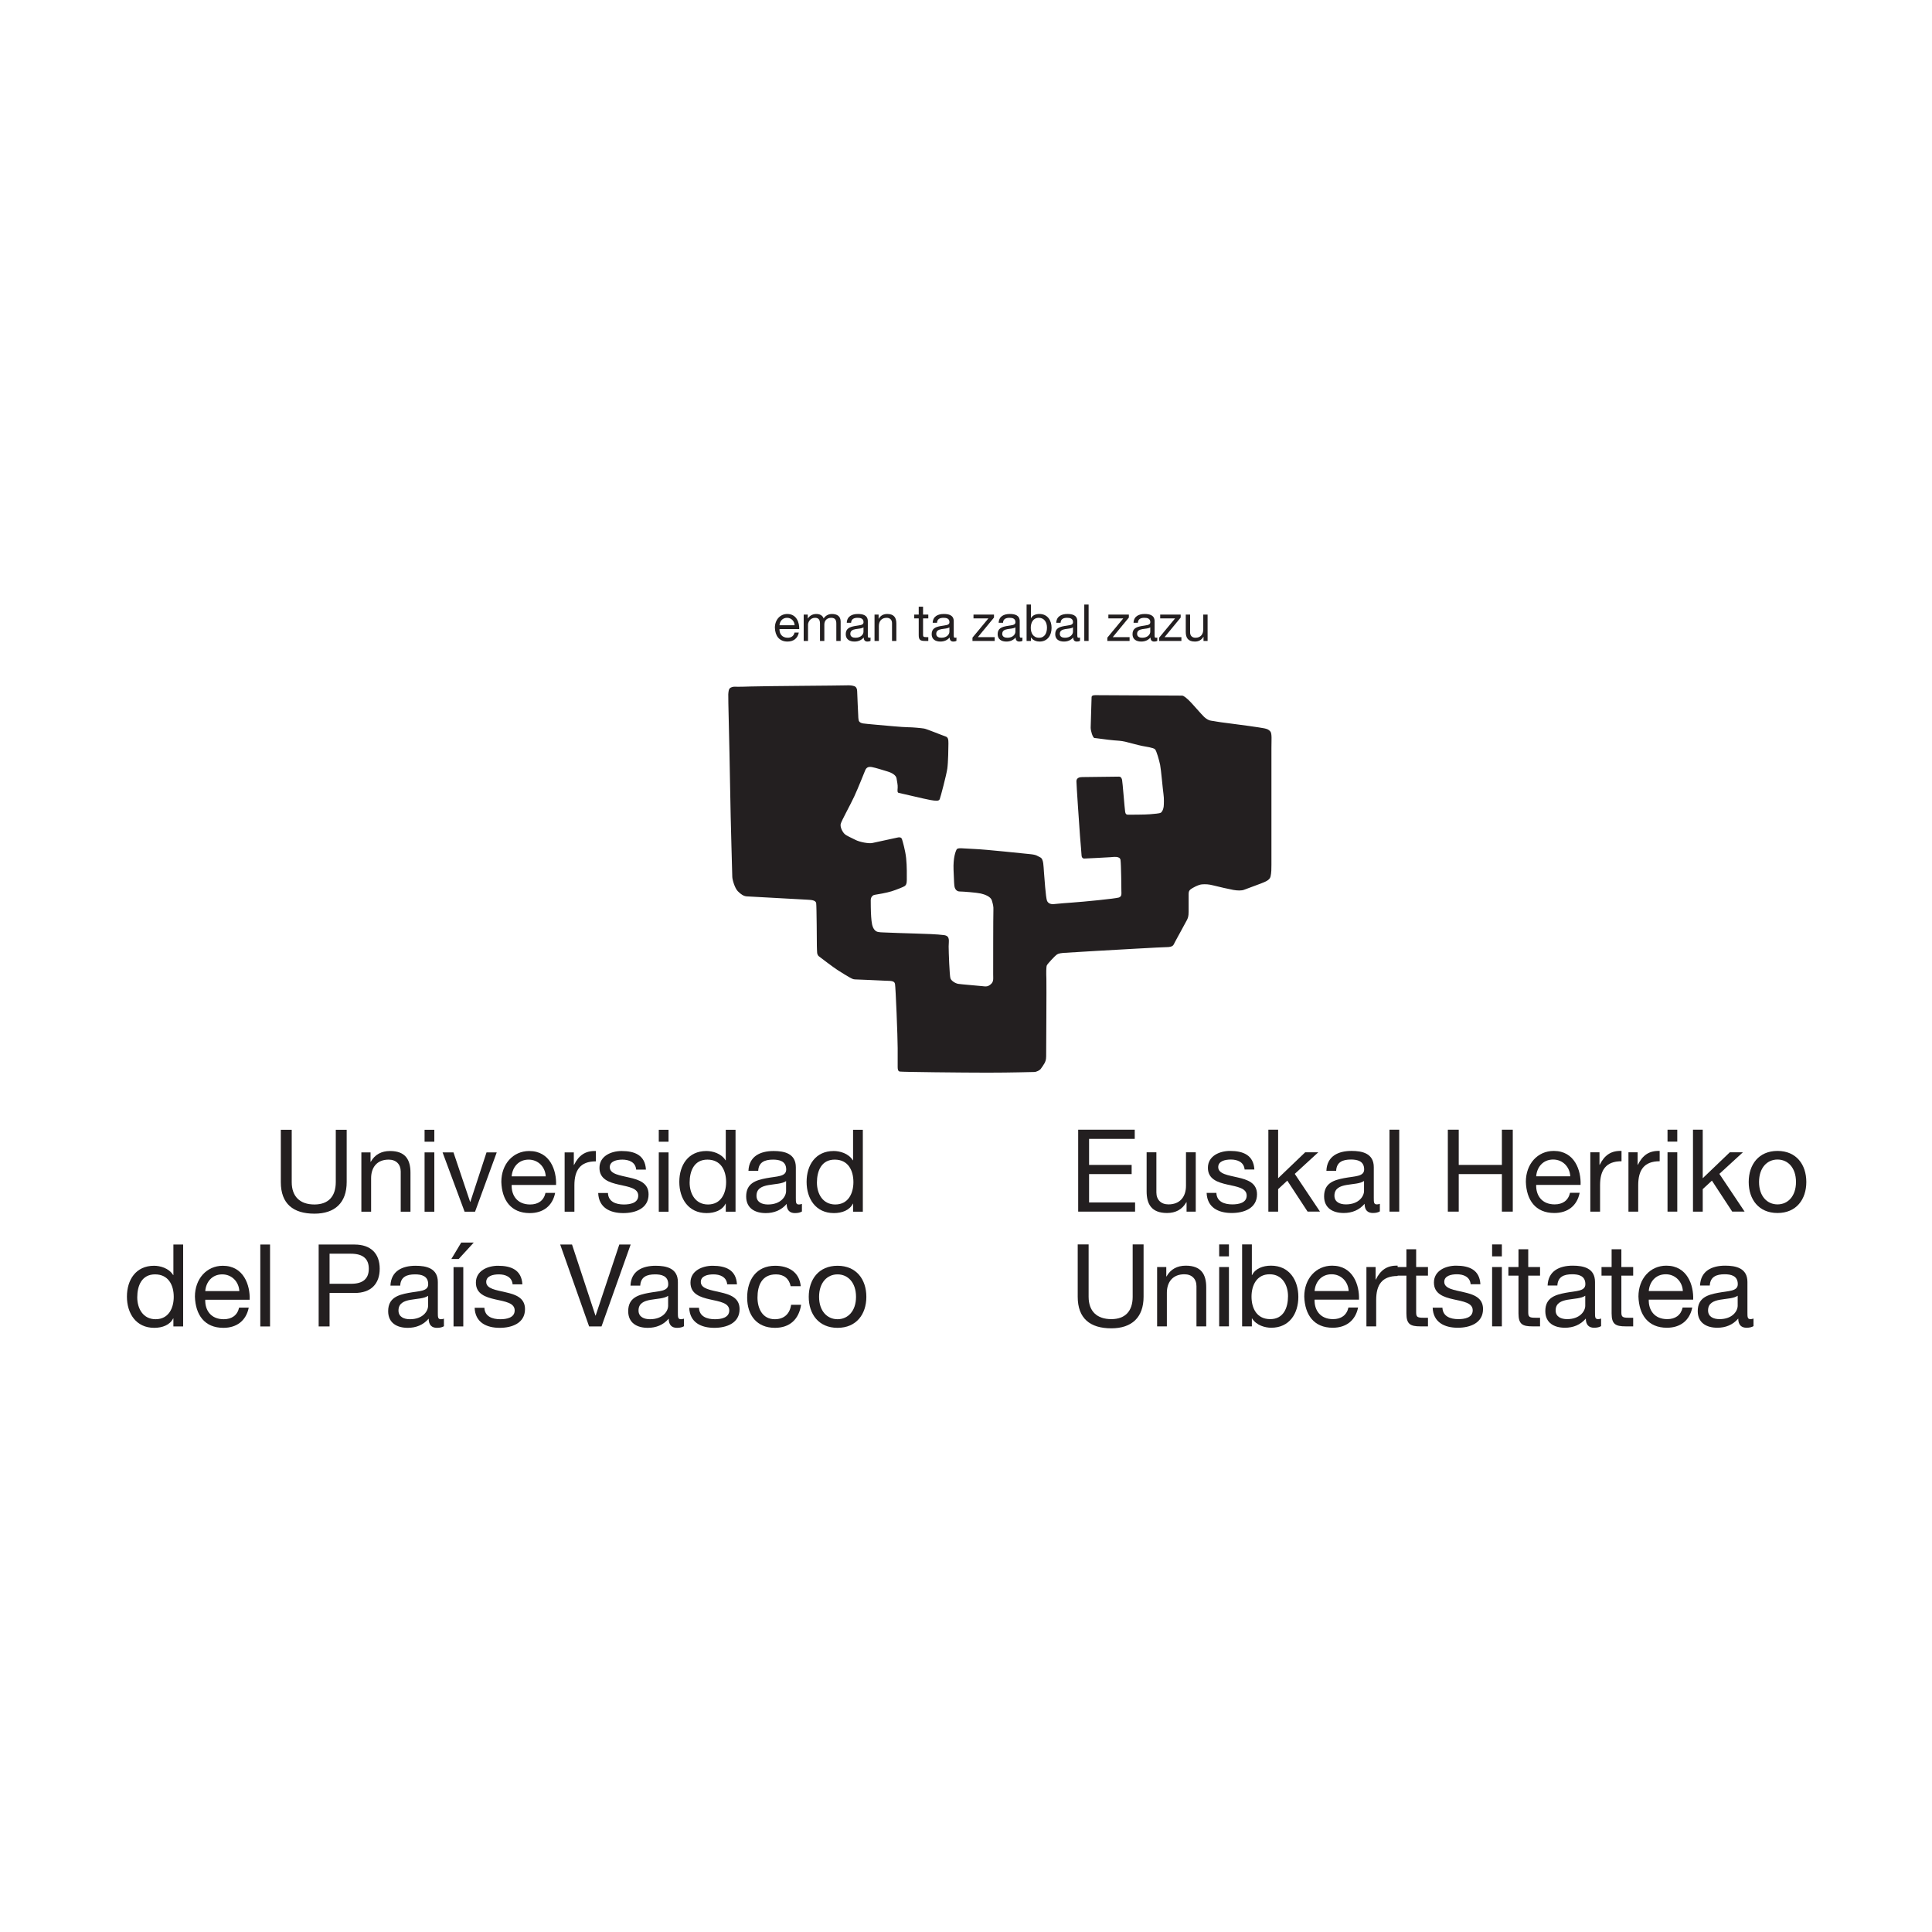<svg enable-background="new 0 0 150 150" viewBox="0 0 150 150" xmlns="http://www.w3.org/2000/svg"><g fill="#231f20" transform="matrix(0 -.786 -.786 0 405.954 308.869)"><path d="m270.03 498.39v.963h-3.015v.023c.692.43.918 1.292.918 1.892 0 1.791-1.394 2.675-3.049 2.675-1.654 0-3.082-.895-3.082-2.697 0-.805.283-1.553.929-1.87v-.023h-.793v-.963zm-5.214 4.533c1.145 0 2.267-.442 2.267-1.757 0-1.326-1.065-1.847-2.221-1.847-1.1 0-2.21.499-2.21 1.791 0 1.247 1.065 1.813 2.164 1.813" fill-rule="evenodd"/><path d="m263.796 492.863c-.759.17-1.144.725-1.144 1.519 0 1.28.907 1.859 1.926 1.824v-4.386c1.417-.057 3.355.578 3.355 2.652 0 1.598-1.292 2.755-3.049 2.755-1.79-.057-3.082-.941-3.082-2.811 0-1.315.702-2.244 1.994-2.505zm1.633 3.343c.895-.068 1.654-.668 1.654-1.677 0-.952-.736-1.644-1.654-1.689z" fill-rule="evenodd"/><path d="m261.938 489.806h8.093v.963h-8.093z"/><path d="m261.938 485.004v-1.077h3.309v-2.47c-.011-1.61.896-2.483 2.392-2.483s2.391.873 2.391 2.483v3.547zm7.186-1.077v-2.108c0-1.213-.522-1.768-1.485-1.768-.964 0-1.496.555-1.485 1.768v2.108z" fill-rule="evenodd"/><path d="m263.978 474.195c-.533 0-1.326.521-1.326 1.791 0 .589.226 1.133.861 1.133.714 0 .941-.544 1.054-1.179.114-.646.125-1.371.397-1.745zm-1.27-1.564c-.045.124-.056.215-.056.294 0 .307.204.307.657.307h3.015c1.371 0 1.609 1.144 1.609 2.198 0 1.304-.51 2.426-1.96 2.483v-.964c.861-.045 1.11-.646 1.11-1.462 0-.612-.136-1.303-.974-1.303-.726 0-.658.906-.862 1.972-.193.997-.476 1.983-1.802 1.983-1.167 0-1.643-.873-1.643-1.938 0-.816.283-1.53.906-2.063-.634 0-.906-.317-.906-.816 0-.306.056-.521.158-.691z" fill-rule="evenodd"/><path d="m268.602 471.897v-.725l1.621-1.485v1.235zm-6.664-1.179h5.86v.963h-5.86z" fill-rule="evenodd"/><path d="m263.785 469.597c-1.451-.056-1.983-1.167-1.983-2.482 0-1.19.453-2.493 1.847-2.493 1.134 0 1.451.952 1.666 1.915.216.896.329 1.916 1.02 1.916.59 0 .748-.669.748-1.247 0-.635-.238-1.292-.986-1.36v-.964c1.428.08 1.836 1.111 1.836 2.403 0 1.02-.487 2.188-1.666 2.188-1.122 0-1.439-.964-1.655-1.916-.215-.963-.34-1.915-1.088-1.915-.736 0-.872.816-.872 1.417 0 .793.272 1.541 1.133 1.575z"/><path d="m270.03 454.185v1.122l-7.016 2.335v.023l7.016 2.312v1.168l-8.092-2.857v-1.224z"/><path d="m263.978 450.484c-.533 0-1.326.521-1.326 1.791 0 .589.226 1.133.861 1.133.714 0 .941-.544 1.054-1.179.114-.646.125-1.371.397-1.745zm-1.27-1.564c-.045.124-.056.215-.056.294 0 .307.204.307.657.307h3.015c1.371 0 1.609 1.144 1.609 2.198 0 1.304-.51 2.426-1.96 2.483v-.964c.861-.045 1.11-.646 1.11-1.462 0-.612-.136-1.303-.974-1.303-.726 0-.658.906-.862 1.972-.193.997-.476 1.983-1.802 1.983-1.167 0-1.643-.873-1.643-1.938 0-.816.283-1.53.906-2.063-.634 0-.906-.317-.906-.816 0-.306.056-.521.158-.691z" fill-rule="evenodd"/><path d="m263.785 448.401c-1.451-.056-1.983-1.167-1.983-2.482 0-1.19.453-2.493 1.847-2.493 1.134 0 1.451.952 1.666 1.915.216.895.329 1.915 1.02 1.915.59 0 .748-.668.748-1.246 0-.635-.238-1.292-.986-1.36v-.964c1.428.08 1.836 1.111 1.836 2.403 0 1.02-.487 2.188-1.666 2.188-1.122 0-1.439-.964-1.655-1.916-.215-.963-.34-1.915-1.088-1.915-.736 0-.872.816-.872 1.416 0 .794.272 1.542 1.133 1.576z"/><path d="m265.916 437.384c1.394.136 2.017 1.201 2.017 2.528 0 1.858-1.382 2.765-3.139 2.765-1.746 0-2.992-.952-2.992-2.743 0-1.473.85-2.369 2.278-2.584v.986c-.884.125-1.428.68-1.428 1.61 0 1.224 1.065 1.711 2.142 1.711 1.19 0 2.289-.431 2.289-1.825 0-.793-.43-1.303-1.167-1.45z"/><path d="m264.862 436.594c-1.712 0-3.06-.986-3.06-2.845s1.348-2.845 3.06-2.845c1.723 0 3.071.986 3.071 2.845s-1.348 2.845-3.071 2.845zm0-1.021c1.428 0 2.221-.815 2.221-1.824s-.793-1.825-2.221-1.825c-1.417 0-2.21.816-2.21 1.825s.793 1.824 2.21 1.824" fill-rule="evenodd"/><path d="m281.365 482.236v1.077h-5.169c-1.428 0-2.21.748-2.21 2.108 0 1.428.782 2.244 2.21 2.244h5.169v1.077h-5.169c-2.153 0-3.117-1.236-3.117-3.321 0-2.018 1.077-3.185 3.117-3.185z"/><path d="m273.272 480.786v-.963h3.309c1.054 0 1.837-.567 1.837-1.734 0-.737-.465-1.191-1.179-1.191h-3.967v-.963h3.853c1.259 0 2.143.476 2.143 2.018 0 .838-.34 1.496-1.066 1.904v.022h.93v.907z"/><path d="m279.132 474.542h-5.86v-.963h5.86zm1.054-.963h1.179v.963h-1.179z" fill-rule="evenodd"/><path d="m279.132 467.414v1.009l-4.885 1.598v.023l4.885 1.643v1.077l-5.86-2.176v-1.032z"/><path d="m275.131 462.597c-.76.17-1.145.725-1.145 1.518 0 1.281.907 1.859 1.927 1.825v-4.386c1.416-.057 3.355.578 3.355 2.652 0 1.598-1.293 2.754-3.049 2.754-1.791-.056-3.083-.94-3.083-2.81 0-1.315.703-2.245 1.995-2.505zm1.632 3.343c.895-.068 1.655-.668 1.655-1.677 0-.952-.737-1.644-1.655-1.689z" fill-rule="evenodd"/><path d="m273.272 460.707v-.964h2.607c1.484 0 2.368-.566 2.368-2.119h1.021c.034 1.043-.431 1.689-1.372 2.153v.023h1.236v.907z"/><path d="m275.119 457.392c-1.45-.056-1.983-1.167-1.983-2.482 0-1.19.453-2.494 1.847-2.494 1.134 0 1.451.953 1.666 1.916.216.895.329 1.915 1.021 1.915.589 0 .748-.668.748-1.246 0-.635-.238-1.292-.986-1.36v-.964c1.428.08 1.836 1.111 1.836 2.403 0 1.02-.488 2.187-1.666 2.187-1.123 0-1.44-.963-1.655-1.915-.216-.963-.34-1.915-1.088-1.915-.737 0-.873.816-.873 1.416 0 .794.272 1.542 1.133 1.576z"/><g fill-rule="evenodd"><path d="m279.132 451.407h-5.86v-.964h5.86zm1.054-.963h1.179v.964h-1.179z"/><path d="m281.365 443.826v.964h-3.015v.022c.691.431.918 1.292.918 1.893 0 1.791-1.394 2.675-3.049 2.675s-3.083-.896-3.083-2.698c0-.804.283-1.552.929-1.87v-.022h-.793v-.964zm-5.214 4.534c1.144 0 2.267-.442 2.267-1.757 0-1.326-1.066-1.847-2.222-1.847-1.099 0-2.21.498-2.21 1.79 0 1.247 1.065 1.814 2.165 1.814"/><path d="m275.312 438.832c-.533 0-1.326.521-1.326 1.791 0 .589.226 1.133.861 1.133.714 0 .941-.544 1.054-1.178.114-.646.125-1.372.397-1.746zm-1.269-1.564c-.046.125-.057.215-.057.295 0 .306.204.306.657.306h3.015c1.372 0 1.61 1.145 1.61 2.199 0 1.303-.51 2.425-1.961 2.482v-.964c.861-.045 1.111-.646 1.111-1.462 0-.612-.136-1.303-.975-1.303-.726 0-.658.907-.862 1.972-.192.997-.476 1.983-1.802 1.983-1.167 0-1.643-.872-1.643-1.938 0-.816.283-1.53.907-2.063-.635 0-.907-.317-.907-.816 0-.306.056-.521.158-.691z"/><path d="m281.365 431.252v.964h-3.015v.022c.691.431.918 1.293.918 1.893 0 1.791-1.394 2.675-3.049 2.675s-3.083-.895-3.083-2.697c0-.805.283-1.553.929-1.871v-.022h-.793v-.964zm-5.214 4.534c1.144 0 2.267-.442 2.267-1.757 0-1.326-1.066-1.847-2.222-1.847-1.099 0-2.21.499-2.21 1.791 0 1.246 1.065 1.813 2.165 1.813"/></g><path d="m270.04 403.52v1.077h-5.169c-1.428 0-2.21.748-2.21 2.108 0 1.428.782 2.244 2.21 2.244h5.169v1.077h-5.169c-2.153 0-3.117-1.236-3.117-3.321 0-2.018 1.077-3.185 3.117-3.185z"/><path d="m261.947 402.183v-.963h3.31c1.054 0 1.836-.567 1.836-1.734 0-.737-.465-1.19-1.179-1.19h-3.967v-.964h3.854c1.258 0 2.142.476 2.142 2.018 0 .838-.34 1.496-1.066 1.904v.023h.93v.906z"/><path d="m267.807 396.053h-5.86v-.964h5.86zm1.054-.964h1.179v.964h-1.179z" fill-rule="evenodd"/><path d="m264.928 389.253c-1.145 0-2.267.442-2.267 1.757 0 1.326 1.066 1.848 2.222 1.848 1.099 0 2.21-.499 2.21-1.791 0-1.247-1.066-1.814-2.165-1.814zm-2.981 4.534v-.963h.782v-.023c-.691-.431-.918-1.292-.918-1.893 0-1.791 1.394-2.675 3.049-2.675s3.083.896 3.083 2.698c0 .805-.283 1.553-.929 1.87v.023h3.026v.963z" fill-rule="evenodd"/><path d="m263.806 383.285c-.759.169-1.145.725-1.145 1.518 0 1.281.907 1.859 1.927 1.825v-4.386c1.417-.057 3.355.578 3.355 2.652 0 1.598-1.292 2.754-3.049 2.754-1.791-.056-3.083-.94-3.083-2.811 0-1.314.703-2.244 1.995-2.505zm1.632 3.343c.895-.068 1.655-.668 1.655-1.677 0-.952-.737-1.644-1.655-1.689z" fill-rule="evenodd"/><path d="m261.947 381.508v-.964h2.607c1.485 0 2.369-.566 2.369-2.119h1.02c.034 1.043-.431 1.689-1.371 2.153v.023h1.235v.907z"/><path d="m269.564 376.595v.964h-1.757v.997h-.85v-.997h-3.729c-1.077 0-1.281-.397-1.281-1.395v-.736h.85v.442c0 .601.08.725.522.725h3.638v-1.167h.85v1.167z"/><path d="m263.795 374.965c-1.451-.057-1.984-1.168-1.984-2.483 0-1.19.453-2.493 1.848-2.493 1.133 0 1.45.952 1.666 1.915.215.896.328 1.916 1.02 1.916.589 0 .748-.669.748-1.247 0-.635-.238-1.292-.986-1.36v-.963c1.428.079 1.836 1.11 1.836 2.402 0 1.021-.488 2.188-1.666 2.188-1.122 0-1.44-.963-1.655-1.916-.215-.963-.34-1.915-1.088-1.915-.737 0-.873.816-.873 1.417 0 .793.272 1.541 1.134 1.575z"/><path d="m267.807 369.093h-5.86v-.963h5.86zm1.054-.963h1.179v.963h-1.179z" fill-rule="evenodd"/><path d="m269.564 365.524v.963h-1.757v.998h-.85v-.998h-3.729c-1.077 0-1.281-.396-1.281-1.394v-.736h.85v.442c0 .6.08.725.522.725h3.638v-1.167h.85v1.167z"/><path d="m263.987 359.892c-.532 0-1.326.522-1.326 1.791 0 .59.227 1.134.862 1.134.714 0 .94-.544 1.054-1.179.113-.646.124-1.371.396-1.746zm-1.269-1.564c-.046.125-.057.216-.057.295 0 .306.204.306.658.306h3.014c1.372 0 1.61 1.145 1.61 2.199 0 1.303-.51 2.425-1.961 2.482v-.963c.862-.046 1.111-.646 1.111-1.462 0-.613-.136-1.304-.975-1.304-.725 0-.657.907-.861 1.972-.193.998-.476 1.984-1.802 1.984-1.168 0-1.644-.873-1.644-1.938 0-.817.283-1.53.907-2.063-.635 0-.907-.318-.907-.816 0-.306.057-.522.159-.692z" fill-rule="evenodd"/><path d="m269.564 356.325v.963h-1.757v.998h-.85v-.998h-3.729c-1.077 0-1.281-.396-1.281-1.394v-.736h.85v.442c0 .6.08.725.522.725h3.638v-1.167h.85v1.167z"/><path d="m263.806 350.274c-.759.17-1.145.726-1.145 1.519 0 1.281.907 1.859 1.927 1.825v-4.387c1.417-.056 3.355.578 3.355 2.652 0 1.599-1.292 2.755-3.049 2.755-1.791-.057-3.083-.941-3.083-2.811 0-1.315.703-2.244 1.995-2.505zm1.632 3.344c.895-.068 1.655-.669 1.655-1.678 0-.952-.737-1.643-1.655-1.689z" fill-rule="evenodd"/><path d="m263.987 344.836c-.532 0-1.326.522-1.326 1.791 0 .59.227 1.134.862 1.134.714 0 .94-.544 1.054-1.179.113-.646.124-1.371.396-1.746zm-1.269-1.564c-.046.125-.057.216-.057.295 0 .306.204.306.658.306h3.014c1.372 0 1.61 1.145 1.61 2.199 0 1.303-.51 2.425-1.961 2.482v-.963c.862-.046 1.111-.646 1.111-1.463 0-.612-.136-1.303-.975-1.303-.725 0-.657.907-.861 1.972-.193.998-.476 1.984-1.802 1.984-1.168 0-1.644-.873-1.644-1.938 0-.817.283-1.53.907-2.063-.635 0-.907-.318-.907-.816 0-.306.057-.522.159-.692z" fill-rule="evenodd"/><path d="m273.281 409.98v-5.621h.907v4.545h2.8v-4.205h.906v4.205h2.573v-4.511h.907v5.587z"/><path d="m279.141 398.367v.964h-3.309c-1.055 0-1.837.567-1.837 1.734 0 .737.465 1.19 1.179 1.19h3.967v.964h-3.853c-1.259 0-2.143-.476-2.143-2.018 0-.839.34-1.496 1.066-1.904v-.023h-.93v-.907z"/><path d="m275.129 397.292c-1.451-.057-1.984-1.167-1.984-2.482 0-1.19.454-2.494 1.848-2.494 1.133 0 1.451.952 1.666 1.916.215.895.329 1.915 1.02 1.915.589 0 .748-.668.748-1.246 0-.635-.238-1.293-.986-1.361v-.963c1.428.079 1.836 1.111 1.836 2.403 0 1.02-.487 2.187-1.666 2.187-1.122 0-1.439-.963-1.655-1.915-.215-.964-.34-1.916-1.088-1.916-.737 0-.873.816-.873 1.417 0 .794.272 1.542 1.134 1.576z"/><path d="m273.281 391.194v-.964h2.222l.839-.906-3.061-2.006v-1.224l3.729 2.493 2.131-2.324v1.293l-2.561 2.674h4.794v.964z"/><path d="m275.321 381.744c-.532 0-1.326.521-1.326 1.791 0 .589.227 1.133.862 1.133.714 0 .941-.544 1.054-1.179.113-.646.125-1.371.397-1.745zm-1.269-1.564c-.045.124-.057.215-.057.294 0 .306.204.306.658.306h3.015c1.371 0 1.609 1.145 1.609 2.199 0 1.304-.51 2.426-1.961 2.482v-.963c.862-.045 1.111-.646 1.111-1.462 0-.612-.136-1.304-.975-1.304-.725 0-.657.907-.861 1.973-.193.997-.476 1.983-1.802 1.983-1.168 0-1.644-.873-1.644-1.938 0-.816.284-1.53.907-2.063-.635 0-.907-.317-.907-.816 0-.306.057-.521.159-.691z" fill-rule="evenodd"/><path d="m273.281 378.267h8.093v.964h-8.093z"/><path d="m273.281 373.466v-1.077h3.707v-4.262h-3.707v-1.076h8.093v1.076h-3.48v4.262h3.48v1.077z"/><path d="m275.14 361.396c-.759.17-1.145.725-1.145 1.519 0 1.28.907 1.858 1.927 1.824v-4.386c1.417-.057 3.355.578 3.355 2.652 0 1.598-1.292 2.754-3.049 2.754-1.79-.056-3.083-.94-3.083-2.81 0-1.315.703-2.245 1.995-2.505zm1.632 3.343c.896-.068 1.655-.668 1.655-1.677 0-.952-.737-1.644-1.655-1.689z" fill-rule="evenodd"/><path d="m273.281 359.392v-.963h2.607c1.485 0 2.369-.567 2.369-2.119h1.02c.034 1.042-.431 1.688-1.371 2.153v.023h1.235v.906z"/><path d="m273.281 355.625v-.964h2.607c1.485 0 2.369-.566 2.369-2.119h1.02c.034 1.043-.431 1.689-1.371 2.153v.023h1.235v.907z"/><path d="m279.141 351.766h-5.86v-.963h5.86zm1.054-.963h1.179v.963h-1.179z" fill-rule="evenodd"/><path d="m273.281 349.251v-.963h2.222l.839-.907-3.061-2.006v-1.224l3.729 2.494 2.131-2.324v1.292l-2.561 2.675h4.794v.963z"/><path d="m276.206 343.746c-1.712 0-3.061-.986-3.061-2.845s1.349-2.845 3.061-2.845c1.722 0 3.071.986 3.071 2.845s-1.349 2.845-3.071 2.845zm0-1.021c1.428 0 2.221-.816 2.221-1.824 0-1.009-.793-1.825-2.221-1.825-1.417 0-2.211.816-2.211 1.825 0 1.008.794 1.824 2.211 1.824" fill-rule="evenodd"/><path d="m322.208 431.702s2.265.11 2.484.11c.22 0 .418.088.484.264.066.175.11.417.088.835s-.066 8.158-.11 9.411c-.044 1.254-.022 1.495-.022 1.628 0 .131-.066.373-.176.461s-.285.11-.571.132-4.705-.11-8.861-.176c-4.155-.066-8.904-.22-9.168-.22s-1.121-.242-1.429-.549c-.308-.308-.484-.572-.506-.88s-.308-5.695-.33-6.003-.022-.813-.351-.857c-.33-.044-3.936-.066-4.222-.066s-.44-.022-.571-.022c-.132 0-.33-.022-.462-.198s-1.077-1.408-1.341-1.825c-.264-.418-.638-1.012-.726-1.188s-.198-.33-.198-.528c0-.197-.11-2.594-.132-3.034s.022-.857-.307-.923c-.33-.066-5.277-.264-6.333-.264-1.055 0-1.648 0-1.868 0s-.418-.022-.462-.198-.11-6.245-.11-8.664c0-2.418.066-4.376.066-4.617 0-.242.176-.55.286-.638s.462-.33.593-.396c.132-.066.308-.154.66-.154s7.146-.044 7.673-.022c.528.022 1.166.022 1.319-.044.154-.066.946-.813 1.034-.945s.154-.198.198-.682.329-5.585.417-7.146.154-2.837.154-3.057.022-.593.264-.703 2.287-1.254 2.441-1.32.286-.154.813-.154h1.693c.22 0 .352-.022.484-.176.132-.153.483-.791.505-1.143s.022-.638-.109-1.143c-.132-.506-.374-1.584-.44-1.957-.066-.374-.088-.814.022-1.078s.462-1.275.615-1.649c.154-.374.308-.857.682-.945s.77-.088 1.165-.088h11.543c.769 0 1.429-.066 1.627.109.198.176.242.308.308.594s.389 2.568.506 3.562c.131 1.122.219 1.408.241 1.65.022.241.154.483.374.725s1.407 1.254 1.627 1.495c.22.242.484.506.484.704s.044 8.158.044 8.554-.154.374-.308.374-2.616.087-2.902.087-.946-.175-1.034-.374c.054.121-.176-1.32-.219-1.934-.022-.308-.044-.726-.132-1.1s-.352-1.319-.418-1.671-.176-1.121-.33-1.275-1.121-.418-1.539-.506-2.44-.264-2.88-.33-1.011-.044-1.231-.022-.528.132-.616.286-.11.638-.154 1.078c-.044.439-.044 2-.044 2.154s.044.242.264.286 3.034.264 3.188.308.308.11.308.308-.044 3.342-.044 3.628-.088.572-.418.572-4.507-.286-5.387-.352c-.879-.066-1.737-.154-1.912-.154-.176 0-.33-.088-.33-.264s.11-2.243.132-2.573c.022-.329.132-.945-.264-1.011s-2.99-.088-3.144-.088-.462-.066-.572.242-.428 3.537-.505 4.684c-.088 1.297-.154 1.692-.154 1.824 0 .133.022.462.33.594.307.132 2.374.264 2.88.308.505.044 1.253.022 1.407.352s.264.352.33 1.055c.065.704.461 4.332.505 5.475.044 1.144.154 1.628-.044 1.738s-.813.352-2.023.307c-1.209-.044-1.56-.066-1.714-.109-.154-.044-.418-.176-.418-.506s-.11-1.671-.198-2.067-.308-.99-.682-1.1c-.373-.109-.593-.176-.989-.154s-5.955.022-6.31.022c-.462 0-.726-.065-.989.242-.264.308-.22.484-.176.902s.176 2.045.22 2.309.285.682.549.769c.264.088 2.595.176 3.144.176.55 0 1.034-.176 1.122.462.087.638.132 1.935.154 2.771.021.835.087 2.704.109 3.166.023.462 0 .726.286.945.286.22.682.264 1.231.308.55.044 1.518.044 1.693.044.176 0 .462-.11.506-.395.044-.286.198-1.188.352-1.672.154-.483.418-1.143.505-1.275.088-.132.22-.22.594-.22s1.363-.022 2.177.066c.813.088 1.671.352 1.825.396s.285.132.198.484c-.088.351-.44 2.089-.528 2.44-.088.352.088 1.276.308 1.694.22.417.395.879.593 1.077s.66.44.968.374 1.869-.946 2.726-1.341c.857-.396 2.309-.968 2.573-1.078.263-.11.395-.286.329-.66-.066-.373-.308-1.121-.44-1.561-.131-.44-.373-.835-.681-.879s-.638-.132-.924-.11c-.285.022-.483.044-.505-.11s-.616-2.595-.704-3.123c-.088-.527-.132-.835.088-.923s2.397-.66 3.012-.748c.616-.088 2.089-.11 2.485-.11s.615.022.703.308.726 1.825.77 2.089.132 1.143.132 1.627.176 2.309.242 3.079c.066.769.11 1.143.131 1.319.023.176.11.396.308.44s.396.044.396.044" fill-rule="evenodd"/><path d="m330.477 437.999c-.338.075-.509.322-.509.675 0 .569.403.825.856.81v-1.949c.63-.025 1.491.257 1.491 1.179 0 .71-.574 1.224-1.355 1.224-.795-.026-1.369-.419-1.369-1.249 0-.585.312-.998.886-1.113zm.725 1.485c.398-.03.735-.297.735-.745 0-.423-.327-.73-.735-.75z" fill-rule="evenodd"/><path d="m329.651 437.093v-.428h1.621c.197 0 .665-.186.665-.695 0-.382-.242-.488-.579-.488h-1.707v-.428h1.621c.403 0 .665-.267.665-.68 0-.418-.257-.504-.579-.504h-1.707v-.428h1.908c.539 0 .756.348.756.867 0 .332-.166.639-.443.815.317.106.443.398.443.716 0 .357-.151.649-.443.84v.011h.382v.402z"/><path d="m330.557 431.187c-.236 0-.589.232-.589.796 0 .262.101.504.383.504.317 0 .418-.242.468-.524.051-.287.055-.61.177-.776zm-.564-.695c-.02.056-.025.096-.025.131 0 .136.091.136.292.136h1.34c.609 0 .715.509.715.977 0 .579-.227 1.078-.871 1.103v-.428c.382-.02.493-.287.493-.65 0-.272-.06-.579-.433-.579-.322 0-.292.403-.383.877-.085.443-.211.881-.8.881-.519 0-.73-.388-.73-.861 0-.363.125-.68.402-.917-.282 0-.402-.141-.402-.362 0-.137.025-.232.07-.308z" fill-rule="evenodd"/><path d="m329.651 430.096v-.428h1.47c.468 0 .816-.252.816-.771 0-.327-.206-.529-.524-.529h-1.762v-.428h1.712c.559 0 .952.212.952.897 0 .372-.151.664-.474.846v.01h.413v.403z"/><path d="m333.035 425.303v.428h-.781v.443h-.377v-.443h-1.657c-.478 0-.569-.176-.569-.619v-.327h.378v.196c0 .267.035.322.231.322h1.617v-.518h.377v.518z"/><path d="m330.557 422.7c-.236 0-.589.232-.589.796 0 .262.101.504.383.504.317 0 .418-.242.468-.524.051-.287.055-.609.177-.776zm-.564-.695c-.02.056-.025.096-.025.131 0 .136.091.136.292.136h1.34c.609 0 .715.509.715.977 0 .579-.227 1.078-.871 1.103v-.428c.382-.02.493-.287.493-.65 0-.272-.06-.579-.433-.579-.322 0-.292.403-.383.877-.085.443-.211.881-.8.881-.519 0-.73-.388-.73-.861 0-.363.125-.68.402-.917-.282 0-.402-.141-.402-.362 0-.136.025-.232.07-.308z" fill-rule="evenodd"/><path d="m329.651 420.422v-2.196h.378v1.662l1.933-1.592h.292v2.025h-.377v-1.471l-1.899 1.572z"/><path d="m330.557 416.183c-.236 0-.589.231-.589.795 0 .262.101.504.383.504.317 0 .418-.242.468-.524.051-.287.055-.609.177-.775zm-.564-.695c-.02.055-.025.095-.025.131 0 .136.091.136.292.136h1.34c.609 0 .715.508.715.977 0 .579-.227 1.077-.871 1.103v-.429c.382-.02.493-.287.493-.649 0-.272-.06-.579-.433-.579-.322 0-.292.403-.383.876-.085.443-.211.881-.8.881-.519 0-.73-.388-.73-.861 0-.363.125-.68.402-.916-.282 0-.402-.142-.402-.363 0-.136.025-.232.07-.307z" fill-rule="evenodd"/><path d="m330.975 413.062c-.508 0-1.007.196-1.007.78 0 .589.474.821.987.821.489 0 .982-.222.982-.796 0-.554-.473-.805-.962-.805zm-1.324 2.014v-.428h.347v-.01c-.307-.191-.407-.574-.407-.841 0-.796.619-1.189 1.354-1.189s1.37.398 1.37 1.199c0 .358-.126.69-.413.831v.01h1.344v.428z" fill-rule="evenodd"/><path d="m330.557 410.495c-.236 0-.589.232-.589.796 0 .262.101.504.383.504.317 0 .418-.242.468-.524.051-.287.055-.61.177-.776zm-.564-.695c-.02.056-.025.096-.025.131 0 .136.091.136.292.136h1.34c.609 0 .715.509.715.977 0 .579-.227 1.078-.871 1.103v-.428c.382-.02.493-.287.493-.65 0-.272-.06-.579-.433-.579-.322 0-.292.403-.383.877-.085.443-.211.881-.8.881-.519 0-.73-.388-.73-.861 0-.363.125-.68.402-.917-.282 0-.402-.141-.402-.362 0-.137.025-.232.07-.308z" fill-rule="evenodd"/><path d="m329.651 408.95h3.595v.428h-3.595z"/><path d="m329.651 407.099v-2.196h.378v1.662l1.933-1.591h.292v2.024h-.377v-1.47l-1.899 1.571z"/><path d="m330.557 402.86c-.236 0-.589.232-.589.796 0 .262.101.504.383.504.317 0 .418-.242.468-.524.051-.287.055-.61.177-.776zm-.564-.695c-.02.056-.025.096-.025.131 0 .136.091.136.292.136h1.34c.609 0 .715.509.715.977 0 .579-.227 1.078-.871 1.103v-.428c.382-.02.493-.287.493-.65 0-.272-.06-.579-.433-.579-.322 0-.292.403-.383.877-.085.443-.211.881-.8.881-.519 0-.73-.388-.73-.861 0-.363.125-.68.402-.917-.282 0-.402-.141-.402-.363 0-.136.025-.231.07-.307z" fill-rule="evenodd"/><path d="m329.651 401.98v-2.196h.378v1.662l1.933-1.591h.292v2.024h-.377v-1.47l-1.899 1.571z"/><path d="m332.254 397.197v.428h-1.47c-.468 0-.816.252-.816.771 0 .327.207.529.524.529h1.762v.428h-1.712c-.559 0-.951-.212-.951-.897 0-.372.151-.664.473-.846v-.01h-.413v-.403z"/></g></svg>